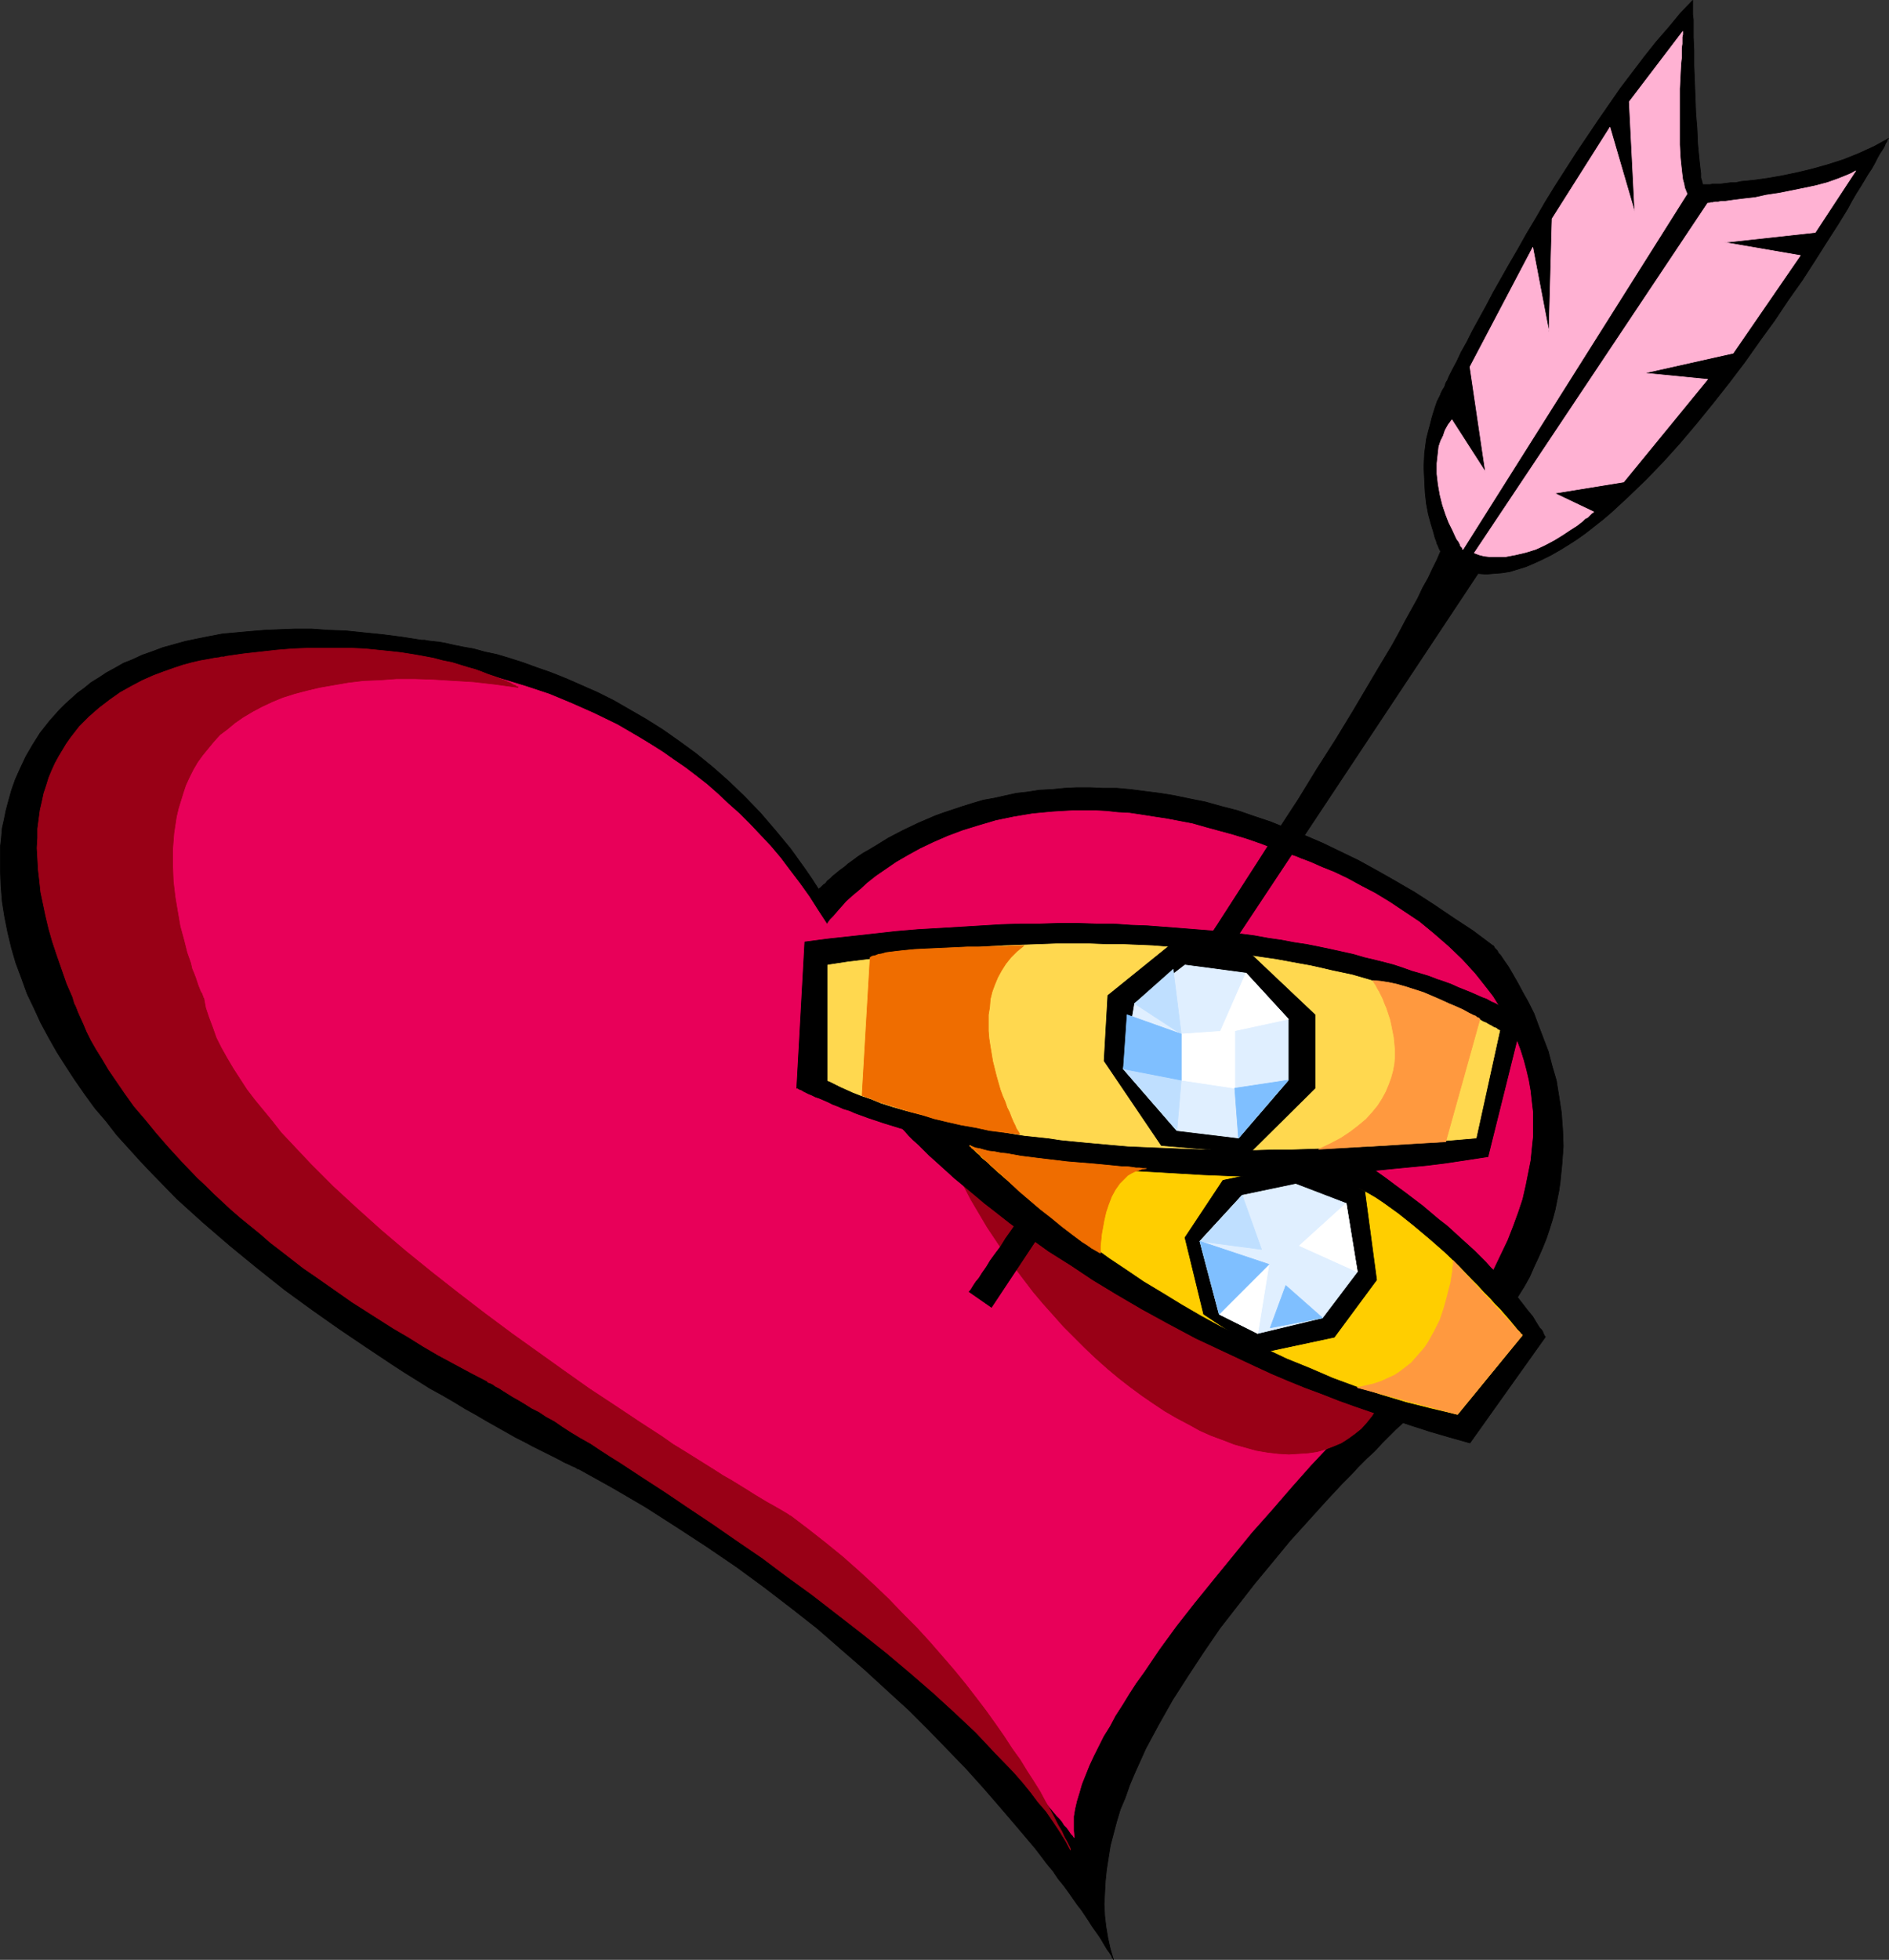 <?xml version="1.0" encoding="UTF-8" standalone="no"?>
<svg
   version="1.0"
   width="129.809mm"
   height="134.629mm"
   id="svg30"
   sodipodi:docname="Rings &amp; Heart.wmf"
   xmlns:inkscape="http://www.inkscape.org/namespaces/inkscape"
   xmlns:sodipodi="http://sodipodi.sourceforge.net/DTD/sodipodi-0.dtd"
   xmlns="http://www.w3.org/2000/svg"
   xmlns:svg="http://www.w3.org/2000/svg">
  <rect width="100%" height="100%" fill="#333333" stroke="none"/>
  <sodipodi:namedview
     id="namedview30"
     pagecolor="#ffffff"
     bordercolor="#000000"
     borderopacity="0.25"
     inkscape:showpageshadow="2"
     inkscape:pageopacity="0.0"
     inkscape:pagecheckerboard="0"
     inkscape:deskcolor="#d1d1d1"
     inkscape:document-units="mm" />
  <defs
     id="defs1">
    <pattern
       id="WMFhbasepattern"
       patternUnits="userSpaceOnUse"
       width="6"
       height="6"
       x="0"
       y="0" />
  </defs>
  <path
     style="fill:#000000;fill-opacity:1;fill-rule:evenodd;stroke:#000000;stroke-width:0.162px;stroke-linecap:round;stroke-linejoin:round;stroke-miterlimit:4;stroke-dasharray:none;stroke-opacity:1"
     d="m 289.183,508.754 v -0.162 l -0.162,-0.162 -0.162,-0.162 -0.162,-0.485 -0.323,-0.485 -0.323,-0.485 -0.485,-0.646 -0.485,-0.808 -0.485,-0.808 -0.646,-1.131 -0.646,-0.97 -0.808,-1.131 -0.808,-1.131 -0.808,-1.293 -1.939,-2.909 -1.131,-1.454 -1.131,-1.616 -1.131,-1.616 -1.293,-1.777 -1.454,-1.777 -1.293,-1.939 -1.616,-1.939 -1.454,-1.939 -1.616,-2.101 -1.778,-2.101 -3.555,-4.201 -3.878,-4.524 -4.202,-4.848 -4.363,-4.848 -4.686,-4.848 -5.01,-5.171 -5.171,-5.171 -5.656,-5.171 -5.818,-5.332 -6.141,-5.332 -6.302,-5.494 -6.787,-5.332 -6.949,-5.332 -7.272,-5.332 -7.595,-5.171 -7.918,-5.171 -8.08,-5.171 -8.565,-5.009 -8.726,-4.848 h -0.162 l -0.323,-0.162 -0.485,-0.323 -0.808,-0.323 -0.97,-0.485 -1.131,-0.485 -1.131,-0.646 -1.616,-0.808 -1.616,-0.808 -1.939,-0.97 -1.939,-0.97 -2.101,-1.131 -2.262,-1.131 -2.262,-1.293 -2.586,-1.454 -2.586,-1.454 -2.747,-1.616 -2.909,-1.616 -2.909,-1.777 -3.07,-1.777 -3.232,-1.777 -3.07,-1.939 -3.394,-2.101 -3.232,-2.101 -3.394,-2.262 -3.394,-2.262 -6.949,-4.686 -7.11,-5.009 -7.11,-5.171 -7.11,-5.656 -7.11,-5.817 -6.949,-5.979 -6.787,-6.14 -6.464,-6.625 -3.07,-3.232 -3.07,-3.393 -3.07,-3.393 -2.747,-3.555 -2.909,-3.393 -2.586,-3.555 -2.586,-3.716 -2.424,-3.716 -2.262,-3.555 -2.101,-3.716 -2.101,-3.878 -1.778,-3.878 -1.778,-3.716 -1.454,-4.04 -1.454,-3.878 -1.131,-3.878 -0.97,-4.04 -0.808,-4.04 -0.646,-4.04 -0.323,-4.04 -0.162,-4.201 v -4.201 -1.777 l 0.162,-1.293 0.162,-1.616 0.162,-1.939 0.485,-2.101 0.485,-2.424 0.646,-2.424 0.808,-2.909 0.97,-2.747 1.293,-2.909 1.454,-3.07 1.778,-3.07 1.939,-3.07 2.424,-3.07 1.293,-1.454 1.293,-1.454 1.454,-1.454 1.616,-1.454 1.616,-1.454 1.778,-1.293 1.778,-1.454 2.101,-1.293 1.939,-1.293 2.101,-1.131 2.262,-1.293 2.424,-0.97 2.424,-1.131 2.747,-0.97 2.586,-0.97 2.909,-0.808 2.909,-0.808 3.07,-0.646 3.232,-0.646 3.394,-0.646 3.555,-0.323 3.555,-0.323 3.878,-0.323 3.878,-0.162 4.04,-0.162 h 4.202 l 4.363,0.323 4.525,0.162 4.686,0.485 4.848,0.485 5.01,0.646 5.171,0.808 h 0.162 0.323 0.323 l 0.808,0.162 1.293,0.162 1.616,0.162 1.778,0.323 2.101,0.485 2.424,0.485 2.747,0.485 2.909,0.808 3.07,0.646 3.232,0.97 3.555,1.131 3.555,1.293 3.717,1.293 4.04,1.616 4.04,1.777 4.04,1.777 4.202,2.101 4.202,2.424 4.202,2.424 4.363,2.747 4.363,3.07 4.202,3.07 4.363,3.555 4.202,3.716 4.04,3.878 4.202,4.363 3.878,4.524 3.878,4.686 3.717,5.171 1.778,2.585 1.778,2.747 h 0.162 v -0.162 l 0.323,-0.162 0.323,-0.323 0.485,-0.485 0.485,-0.323 0.485,-0.646 0.808,-0.646 0.646,-0.646 0.808,-0.646 0.97,-0.808 1.131,-0.808 1.131,-0.97 1.131,-0.808 1.293,-0.97 1.454,-0.97 1.454,-0.808 1.616,-0.97 3.394,-2.101 3.717,-1.939 4.04,-1.939 2.262,-0.97 2.262,-0.97 2.262,-0.808 2.424,-0.808 2.424,-0.808 2.586,-0.808 2.747,-0.808 2.747,-0.485 2.909,-0.646 2.909,-0.646 2.909,-0.323 3.07,-0.485 3.232,-0.162 3.232,-0.323 3.232,-0.162 h 3.394 l 3.555,0.162 h 3.555 l 3.555,0.323 3.717,0.485 3.878,0.485 3.878,0.646 3.878,0.808 4.04,0.808 4.04,1.131 4.363,1.131 4.202,1.454 4.363,1.454 4.363,1.777 4.525,1.777 4.525,1.939 4.686,2.262 4.686,2.262 4.686,2.585 4.848,2.747 5.01,2.909 5.01,3.232 5.01,3.393 5.171,3.393 5.171,3.878 h 0.162 v 0.162 l 0.162,0.162 0.162,0.323 0.323,0.323 0.323,0.323 0.323,0.646 0.485,0.485 0.97,1.454 1.131,1.616 1.131,1.939 1.293,2.262 1.293,2.424 1.454,2.585 1.454,2.909 1.131,3.07 1.293,3.393 1.293,3.393 0.97,3.716 1.131,3.878 0.646,4.04 0.646,4.201 0.323,4.363 0.162,4.363 -0.323,4.524 -0.485,4.848 -0.323,2.262 -0.485,2.424 -0.485,2.424 -0.646,2.424 -0.808,2.585 -0.808,2.424 -0.97,2.424 -1.131,2.585 -1.131,2.424 -1.131,2.585 -1.454,2.585 -1.616,2.585 -1.616,2.585 -1.778,2.585 -1.939,2.585 -1.939,2.585 -2.262,2.585 -2.262,2.747 -2.424,2.585 -2.747,2.585 v 0 l -0.162,0.162 -0.485,0.485 -0.485,0.323 -0.646,0.646 -0.808,0.646 -0.97,0.97 -0.97,0.808 -1.131,1.131 -1.293,1.131 -1.293,1.131 -1.454,1.454 -1.616,1.454 -1.616,1.616 -1.778,1.616 -1.778,1.777 -1.778,1.777 -1.939,2.101 -2.101,1.939 -2.101,2.101 -1.939,2.101 -2.262,2.262 -4.363,4.686 -4.525,5.009 -4.686,5.171 -4.525,5.494 -4.686,5.656 -4.525,5.817 -4.525,5.817 -4.202,6.14 -4.04,6.14 -4.04,6.302 -3.555,6.302 -3.394,6.302 -1.454,3.232 -1.454,3.232 -1.293,3.07 -1.131,3.232 -1.293,3.07 -0.97,3.232 -0.808,3.07 -0.808,3.07 -0.485,3.07 -0.485,3.07 -0.323,3.07 -0.162,3.07 -0.162,2.909 0.162,3.07 0.323,2.747 0.485,2.909 0.646,2.909 z"
     id="path1" />
  <path
     style="fill:#e80059;fill-opacity:1;fill-rule:evenodd;stroke:#e80059;stroke-width:0.162px;stroke-linecap:round;stroke-linejoin:round;stroke-miterlimit:4;stroke-dasharray:none;stroke-opacity:1"
     d="m 279.002,477.083 v -0.162 h -0.162 l -0.162,-0.323 -0.485,-0.485 -0.323,-0.485 -0.323,-0.485 -0.485,-0.646 -0.646,-0.646 -0.485,-0.808 -0.646,-0.808 -0.808,-0.808 -0.808,-0.97 -0.808,-0.97 -1.778,-2.101 -2.101,-2.424 -2.424,-2.585 -2.586,-2.909 -2.909,-3.07 -3.232,-3.232 -3.394,-3.393 -3.555,-3.716 -4.04,-3.878 -4.202,-3.878 -4.525,-4.04 -4.686,-4.363 -5.01,-4.201 -5.171,-4.524 -5.656,-4.524 -5.818,-4.686 -6.141,-4.686 -6.302,-4.686 -6.626,-4.848 -7.11,-4.848 -7.11,-5.009 -7.595,-4.848 -7.757,-4.848 -8.08,-5.009 -8.242,-4.848 -0.162,-0.162 h -0.323 l -0.323,-0.162 -0.646,-0.323 -0.646,-0.323 -0.97,-0.485 -0.97,-0.323 -1.293,-0.646 -1.293,-0.646 -1.454,-0.646 -1.454,-0.808 -1.778,-0.808 -1.778,-0.808 -1.939,-0.97 -1.939,-1.131 -2.101,-1.131 -2.262,-1.131 -2.262,-1.131 -2.424,-1.293 -2.424,-1.454 -2.586,-1.454 -2.424,-1.454 -5.494,-3.232 -5.494,-3.555 -5.818,-3.716 -5.818,-3.878 -5.979,-4.363 -5.979,-4.524 -5.979,-4.686 -5.979,-5.009 -5.818,-5.171 -5.656,-5.494 -5.494,-5.817 -5.333,-5.817 -2.586,-3.07 -2.586,-3.07 -2.424,-3.232 -2.424,-3.232 -2.262,-3.232 -2.262,-3.393 -1.939,-3.393 -2.101,-3.393 -1.778,-3.555 -1.778,-3.555 -1.778,-3.555 -1.454,-3.716 -1.454,-3.716 -1.293,-3.716 -1.131,-3.878 -0.97,-3.878 -0.97,-3.878 -0.646,-4.04 v -1.454 -1.131 l 0.162,-1.454 v -1.454 l 0.162,-1.939 0.323,-1.939 0.323,-2.262 0.485,-2.424 0.485,-2.424 0.646,-2.747 0.808,-2.585 0.97,-2.909 1.131,-2.747 1.293,-2.909 1.454,-2.747 1.616,-2.909 1.939,-2.909 1.939,-2.747 2.424,-2.585 2.424,-2.585 2.909,-2.424 3.07,-2.424 3.394,-2.101 1.778,-0.97 1.778,-0.97 1.939,-0.808 2.101,-0.97 2.101,-0.646 2.101,-0.808 2.262,-0.646 2.262,-0.646 2.586,-0.485 2.424,-0.323 2.586,-0.485 2.747,-0.323 2.747,-0.162 2.909,-0.162 h 0.162 0.323 l 0.485,-0.162 h 0.646 0.646 0.808 l 0.97,-0.162 h 0.97 1.293 1.131 6.141 1.616 1.939 l 1.939,0.162 4.04,0.323 4.202,0.323 4.686,0.485 4.848,0.646 5.01,0.97 5.333,0.97 5.494,1.293 5.494,1.616 5.818,1.777 5.818,1.939 5.818,2.424 5.818,2.585 5.979,2.909 5.818,3.393 2.909,1.777 3.07,1.939 2.747,1.939 3.07,2.101 2.747,2.101 2.909,2.262 2.747,2.424 2.747,2.585 2.909,2.585 2.747,2.747 2.586,2.747 2.747,2.909 2.586,3.07 2.424,3.232 2.586,3.393 2.424,3.393 2.262,3.555 2.424,3.716 v -0.162 0 l 0.323,-0.485 0.485,-0.646 0.808,-0.808 0.97,-1.131 1.131,-1.293 1.293,-1.454 1.616,-1.454 1.939,-1.616 1.939,-1.777 2.262,-1.777 2.586,-1.777 2.586,-1.777 3.07,-1.777 3.232,-1.777 3.394,-1.616 3.717,-1.616 3.878,-1.454 4.202,-1.293 4.363,-1.293 4.686,-0.97 4.848,-0.808 5.171,-0.485 2.586,-0.162 2.909,-0.162 h 5.494 l 3.07,0.162 2.909,0.323 3.07,0.162 3.232,0.485 3.07,0.485 3.232,0.485 3.394,0.646 3.394,0.646 3.394,0.97 3.555,0.97 3.555,0.97 3.717,1.131 3.717,1.293 3.717,1.454 h 0.162 0.162 l 0.323,0.162 0.485,0.162 0.646,0.162 0.808,0.323 0.808,0.323 0.97,0.323 0.97,0.323 1.131,0.485 1.293,0.485 1.293,0.485 1.454,0.646 1.454,0.646 3.232,1.293 3.394,1.616 3.555,1.939 3.717,1.939 3.717,2.262 3.878,2.585 3.878,2.585 3.717,3.07 3.717,3.232 3.555,3.393 3.394,3.716 3.07,3.878 1.616,2.101 1.293,2.101 1.454,2.262 1.131,2.262 1.131,2.424 1.131,2.262 0.97,2.585 0.808,2.585 0.646,2.424 0.646,2.747 0.485,2.747 0.323,2.909 0.323,2.747 v 3.07 3.07 l -0.323,3.07 -0.323,3.232 -0.646,3.232 -0.646,3.232 -0.808,3.555 -1.131,3.393 -1.293,3.555 -1.454,3.716 -1.778,3.716 -1.778,3.716 -2.101,3.878 v 0 l -0.323,0.323 -0.323,0.323 -0.646,0.646 -0.646,0.646 -0.808,0.808 -0.97,0.97 -1.131,0.97 -1.131,1.293 -1.293,1.293 -1.454,1.454 -1.616,1.616 -1.616,1.616 -1.778,1.777 -1.778,1.777 -1.939,1.939 -2.101,2.101 -1.939,2.262 -2.262,2.101 -2.262,2.424 -2.262,2.424 -2.262,2.424 -4.848,5.171 -4.848,5.332 -5.171,5.494 -5.01,5.656 -5.171,5.979 -5.171,5.817 -5.01,6.14 -5.01,6.14 -4.848,5.979 -4.686,5.979 -4.363,5.979 -4.04,5.979 -2.101,2.909 -1.778,2.747 -1.778,2.909 -1.778,2.747 -1.454,2.747 -1.616,2.585 -1.293,2.585 -1.293,2.585 -1.131,2.424 -0.97,2.424 -0.97,2.424 -0.646,2.262 -0.646,2.101 -0.485,2.101 -0.323,1.939 v 1.939 1.777 z"
     id="path2" />
  <path
     style="fill:#990016;fill-opacity:1;fill-rule:evenodd;stroke:#990016;stroke-width:0.162px;stroke-linecap:round;stroke-linejoin:round;stroke-miterlimit:4;stroke-dasharray:none;stroke-opacity:1"
     d="m 329.26,377.061 -2.909,-0.485 -2.909,-0.808 -2.909,-0.808 -2.909,-1.131 -3.07,-1.131 -2.909,-1.293 -2.909,-1.616 -3.07,-1.616 -3.07,-1.777 -2.909,-1.939 -3.07,-2.101 -3.07,-2.262 -2.909,-2.262 -2.909,-2.424 -2.909,-2.585 -2.909,-2.747 -2.747,-2.747 -2.909,-2.909 -2.586,-2.909 -2.747,-3.07 -2.586,-3.07 -2.586,-3.393 -2.424,-3.232 -2.424,-3.393 -2.262,-3.393 -2.262,-3.393 -4.202,-7.11 -1.939,-3.716 -1.778,-3.555 -1.616,-3.716 -1.616,-3.716 -1.454,-3.716 -1.454,-3.393 -1.293,-3.393 -1.293,-3.232 -1.293,-2.909 -1.131,-2.747 -0.97,-2.747 -0.97,-2.424 -0.808,-2.424 -0.808,-2.101 -0.646,-2.101 -0.485,-2.101 -0.323,-1.777 -0.323,-1.454 -0.162,-1.616 v -1.293 -1.293 l 0.323,-1.131 0.485,-0.97 0.485,-0.808 0.646,-0.808 0.808,-0.646 1.131,-0.485 1.293,-0.485 1.293,-0.323 1.616,-0.162 1.616,-0.162 h 1.939 l 2.101,0.162 2.424,0.162 2.424,0.323 2.747,0.485 2.909,0.485 3.07,0.485 3.232,0.646 3.232,0.646 3.394,0.808 3.394,0.808 3.555,0.97 3.717,1.131 3.555,1.131 3.717,1.131 3.717,1.293 3.717,1.616 3.878,1.454 3.717,1.616 3.717,1.616 3.717,1.939 3.555,1.939 3.717,1.939 3.555,2.101 3.394,2.262 3.394,2.424 3.232,2.424 3.07,2.585 3.07,2.747 2.909,2.747 2.747,2.909 2.747,3.07 2.262,3.232 2.262,3.232 2.101,3.393 1.778,3.555 1.778,3.716 1.293,3.555 1.293,3.716 1.131,3.555 0.97,3.393 0.808,3.555 0.646,3.232 0.485,3.232 0.485,3.232 0.162,2.909 v 2.909 l -0.162,2.909 -0.162,2.585 -0.323,2.747 -0.646,2.424 -0.646,2.262 -0.808,2.262 -0.97,2.101 -0.97,1.939 -1.293,1.939 -1.293,1.616 -1.454,1.616 -1.616,1.293 -1.778,1.293 -1.778,1.131 -1.939,0.808 -2.101,0.808 -2.262,0.646 -2.262,0.323 -2.424,0.162 -2.586,0.162 -2.747,-0.162 z"
     id="path3" />
  <path
     style="fill:#000000;fill-opacity:1;fill-rule:evenodd;stroke:#000000;stroke-width:0.162px;stroke-linecap:round;stroke-linejoin:round;stroke-miterlimit:4;stroke-dasharray:none;stroke-opacity:1"
     d="m 251.692,335.372 v 0 l 0.323,-0.323 0.323,-0.485 0.485,-0.808 0.646,-0.97 0.808,-0.97 0.808,-1.293 1.131,-1.616 0.97,-1.616 1.293,-1.777 1.454,-1.939 1.293,-2.101 1.616,-2.262 1.616,-2.424 1.778,-2.424 1.939,-2.747 1.778,-2.747 1.939,-2.909 2.101,-3.07 2.262,-3.07 2.101,-3.232 2.262,-3.393 2.262,-3.393 2.424,-3.393 2.424,-3.555 2.424,-3.716 5.01,-7.433 5.171,-7.756 5.333,-7.918 5.333,-8.079 5.333,-8.079 10.504,-16.32 5.171,-8.079 5.171,-7.918 4.848,-7.918 4.848,-7.595 4.525,-7.433 2.101,-3.555 2.101,-3.555 2.101,-3.555 1.939,-3.232 1.939,-3.232 1.778,-3.232 1.616,-3.07 1.616,-2.909 1.616,-2.909 1.293,-2.747 1.454,-2.585 1.131,-2.424 1.131,-2.262 0.97,-2.262 v 0 l -0.162,-0.162 -0.162,-0.323 -0.162,-0.323 -0.162,-0.485 -0.323,-0.646 -0.162,-0.646 -0.323,-0.808 -0.485,-1.777 -0.646,-2.101 -0.646,-2.424 -0.485,-2.585 -0.323,-2.909 -0.162,-3.232 -0.162,-3.393 0.162,-3.555 0.485,-3.716 0.485,-1.939 0.485,-1.777 0.485,-1.939 0.646,-2.101 0.646,-1.939 0.97,-1.939 v -0.162 0 l 0.162,-0.323 0.162,-0.323 0.162,-0.323 0.323,-0.485 0.323,-0.646 0.162,-0.646 0.485,-0.808 0.323,-0.808 0.97,-1.939 1.131,-2.101 1.131,-2.424 1.454,-2.585 1.454,-2.909 1.778,-3.232 1.778,-3.232 1.778,-3.393 2.101,-3.716 2.101,-3.716 2.262,-3.878 2.262,-4.04 2.424,-4.04 2.424,-4.201 2.586,-4.201 5.494,-8.564 5.656,-8.402 5.818,-8.402 3.07,-4.04 3.07,-4.04 3.07,-3.878 3.232,-3.716 3.07,-3.716 3.232,-3.393 v 1.777 0.97 0.97 l 0.162,1.293 v 1.454 1.454 1.616 l 0.162,3.555 v 3.878 l 0.162,4.04 0.323,8.402 0.323,3.878 0.162,3.878 0.162,1.777 0.162,1.616 0.162,1.616 0.162,1.454 0.162,1.293 v 1.131 l 0.323,0.97 0.162,0.808 h 0.646 0.646 0.646 l 0.808,-0.162 h 0.97 0.97 l 1.293,-0.162 1.293,-0.162 h 1.293 l 1.454,-0.323 3.232,-0.323 3.555,-0.485 3.717,-0.646 3.878,-0.808 4.04,-0.97 4.04,-1.131 4.04,-1.293 4.04,-1.616 3.878,-1.777 3.878,-2.101 h -0.162 l -0.162,0.323 -0.162,0.485 -0.323,0.485 -0.323,0.808 -0.485,0.808 -0.646,0.97 -0.646,1.131 -0.646,1.293 -0.808,1.454 -0.97,1.454 -0.97,1.616 -0.97,1.616 -1.131,1.777 -1.131,1.939 -1.131,2.101 -1.293,2.101 -1.293,2.101 -1.454,2.262 -1.454,2.262 -3.07,4.848 -3.232,5.009 -3.555,5.009 -3.555,5.332 -3.878,5.332 -3.878,5.494 -4.04,5.332 -4.202,5.332 -4.202,5.171 -4.363,5.171 -4.363,4.848 -4.525,4.686 -4.525,4.363 -4.363,4.04 -2.262,1.939 -2.262,1.777 -2.262,1.777 -2.262,1.616 -2.262,1.454 -2.101,1.293 -2.262,1.293 -2.262,1.131 -2.101,0.97 -2.262,0.97 -2.101,0.646 -2.101,0.646 -2.101,0.323 -2.101,0.162 -1.939,0.162 -2.101,-0.162 -126.371,190.51 z"
     id="path4" />
  <path
     style="fill:#ffb2d3;fill-opacity:1;fill-rule:evenodd;stroke:#ffb2d3;stroke-width:0.162px;stroke-linecap:round;stroke-linejoin:round;stroke-miterlimit:4;stroke-dasharray:none;stroke-opacity:1"
     d="m 437.047,8.16 v 0.323 0.485 l -0.162,0.646 v 0.808 0.97 l -0.162,1.131 v 1.131 1.454 l -0.162,1.454 -0.162,3.07 -0.162,3.393 v 3.555 7.433 3.555 l 0.162,3.232 0.162,1.616 0.162,1.454 0.162,1.454 0.162,1.293 0.323,1.131 0.162,0.97 0.323,0.808 0.323,0.808 -58.176,92.266 h -0.162 v -0.323 l -0.162,-0.162 -0.323,-0.323 -0.162,-0.485 -0.323,-0.646 -0.485,-0.646 -0.323,-0.646 -0.808,-1.777 -0.97,-1.939 -0.808,-2.101 -0.808,-2.424 -0.646,-2.585 -0.485,-2.747 -0.323,-2.747 v -2.747 l 0.323,-2.909 0.162,-1.454 0.485,-1.454 0.646,-1.293 0.485,-1.454 0.808,-1.454 0.97,-1.293 8.726,13.573 -4.04,-27.308 16.322,-31.025 4.202,21.976 0.808,-29.409 15.029,-23.753 6.464,22.137 -1.454,-28.762 z"
     id="path5" />
  <path
     style="fill:#ffb2d3;fill-opacity:1;fill-rule:evenodd;stroke:#ffb2d3;stroke-width:0.162px;stroke-linecap:round;stroke-linejoin:round;stroke-miterlimit:4;stroke-dasharray:none;stroke-opacity:1"
     d="M 382.911,143.569 443.511,52.758 h 0.323 l 0.485,-0.162 h 0.485 l 0.646,-0.162 h 0.808 l 0.808,-0.162 h 0.97 l 1.131,-0.162 1.131,-0.162 2.586,-0.323 2.909,-0.323 2.909,-0.646 3.232,-0.485 3.232,-0.646 3.232,-0.646 3.07,-0.646 3.07,-0.808 2.747,-0.97 2.424,-0.97 1.131,-0.485 1.131,-0.646 -10.504,15.997 -23.594,2.585 19.715,3.393 -17.453,25.369 -23.109,5.171 16.483,1.616 -21.816,26.662 -17.938,2.909 10.181,4.848 h -0.162 v 0.162 l -0.323,0.162 -0.323,0.323 -0.323,0.323 -0.485,0.485 -0.646,0.323 -0.646,0.646 -1.454,1.131 -1.778,1.131 -1.939,1.293 -2.101,1.293 -2.424,1.293 -2.424,1.131 -2.586,0.808 -2.747,0.646 -2.586,0.485 h -2.747 -1.293 l -1.454,-0.162 -1.293,-0.323 z"
     id="path6" />
  <path
     style="fill:#000000;fill-opacity:1;fill-rule:evenodd;stroke:#000000;stroke-width:0.162px;stroke-linecap:round;stroke-linejoin:round;stroke-miterlimit:4;stroke-dasharray:none;stroke-opacity:1"
     d="m 209.029,244.561 -2.101,37.973 h 0.162 0.162 l 0.162,0.162 0.323,0.162 0.485,0.162 0.485,0.323 0.646,0.323 0.646,0.323 0.808,0.323 0.97,0.485 0.97,0.323 1.131,0.485 1.131,0.485 1.293,0.646 1.293,0.485 1.454,0.646 1.616,0.485 1.454,0.646 1.778,0.646 1.778,0.646 3.878,1.293 4.202,1.293 4.686,1.293 4.848,1.293 5.171,1.454 5.656,1.293 5.979,1.131 6.141,1.293 6.626,0.97 3.394,0.485 3.394,0.485 3.555,0.485 3.717,0.323 3.717,0.485 3.878,0.323 3.878,0.323 7.918,0.485 4.202,0.162 4.04,0.162 h 4.363 8.726 4.525 l 4.525,-0.162 4.686,-0.162 4.686,-0.162 4.848,-0.323 4.848,-0.485 4.848,-0.485 5.01,-0.485 5.01,-0.485 5.171,-0.646 5.333,-0.808 5.333,-0.808 8.888,-35.711 v 0 l -0.162,-0.162 -0.162,-0.162 -0.323,-0.162 -0.323,-0.323 -0.485,-0.162 -0.485,-0.323 -0.646,-0.323 -0.646,-0.485 -0.808,-0.323 -0.808,-0.485 -0.97,-0.485 -1.131,-0.646 -1.131,-0.485 -1.131,-0.646 -1.293,-0.485 -1.454,-0.646 -1.454,-0.646 -1.616,-0.646 -1.616,-0.646 -1.778,-0.808 -1.778,-0.646 -1.939,-0.646 -2.101,-0.808 -2.101,-0.646 -2.262,-0.646 -2.262,-0.808 -2.424,-0.808 -2.424,-0.646 -2.586,-0.646 -2.747,-0.646 -2.747,-0.808 -2.909,-0.646 -2.909,-0.646 -3.07,-0.646 -3.232,-0.646 -3.232,-0.485 -3.394,-0.646 -3.394,-0.485 -3.555,-0.646 -3.717,-0.485 -3.717,-0.323 -3.878,-0.485 -4.04,-0.323 -4.04,-0.323 -4.202,-0.323 -4.202,-0.323 -4.363,-0.162 -4.525,-0.323 h -4.525 l -4.848,-0.162 h -4.686 l -5.01,0.162 h -5.01 l -5.01,0.162 -5.333,0.323 -5.333,0.323 -5.333,0.323 -5.656,0.323 -5.656,0.485 -5.818,0.646 -5.818,0.646 -5.979,0.646 z"
     id="path7" />
  <path
     style="fill:#000000;fill-opacity:1;fill-rule:evenodd;stroke:#000000;stroke-width:0.162px;stroke-linecap:round;stroke-linejoin:round;stroke-miterlimit:4;stroke-dasharray:none;stroke-opacity:1"
     d="m 246.521,253.609 -20.362,30.055 v 0.162 h 0.162 l 0.162,0.323 0.162,0.162 0.323,0.485 0.323,0.485 0.485,0.485 0.485,0.646 0.485,0.646 0.808,0.646 0.646,0.808 0.808,0.97 0.808,0.97 0.97,0.97 0.97,0.97 1.131,1.131 1.131,1.293 1.131,1.131 1.454,1.293 1.293,1.293 1.454,1.454 1.454,1.293 3.394,3.07 1.778,1.616 1.778,1.454 3.878,3.232 2.101,1.777 2.101,1.616 4.525,3.555 4.848,3.555 5.171,3.716 5.656,3.555 5.818,3.878 6.141,3.716 6.626,3.878 6.787,3.716 7.272,3.878 7.595,3.555 7.918,3.716 4.202,1.939 4.202,1.777 4.363,1.777 4.363,1.616 4.525,1.777 4.525,1.616 4.686,1.616 4.686,1.616 4.848,1.616 5.01,1.616 5.01,1.454 5.171,1.454 19.554,-27.47 v 0 -0.162 l -0.162,-0.162 -0.162,-0.323 -0.162,-0.323 -0.162,-0.485 -0.323,-0.485 -0.485,-0.485 -0.808,-1.293 -0.97,-1.616 -1.454,-1.777 -1.616,-2.101 -1.778,-2.262 -0.97,-1.131 -1.131,-1.293 -1.293,-1.293 -1.131,-1.454 -1.454,-1.293 -1.293,-1.454 -1.616,-1.616 -1.454,-1.454 -1.778,-1.616 -1.616,-1.454 -1.939,-1.777 -1.778,-1.616 -2.101,-1.616 -2.101,-1.777 -2.101,-1.777 -4.686,-3.555 -2.424,-1.777 -2.586,-1.939 -2.747,-1.939 -2.747,-1.777 -2.909,-1.939 -3.07,-1.939 -3.07,-1.939 -3.232,-1.939 -3.232,-1.939 -3.394,-1.939 -3.555,-2.101 -3.717,-1.939 -3.717,-1.939 -4.04,-1.939 -3.878,-1.939 -4.202,-2.101 -4.363,-1.939 -4.202,-1.939 -4.686,-1.939 -4.525,-2.101 -4.848,-1.939 -4.848,-1.939 -5.01,-1.939 -5.333,-1.777 -5.333,-1.939 -5.333,-1.939 -5.656,-1.777 -5.818,-1.939 z"
     id="path8" />
  <path
     style="fill:#ffd84f;fill-opacity:1;fill-rule:evenodd;stroke:#ffd84f;stroke-width:0.162px;stroke-linecap:round;stroke-linejoin:round;stroke-miterlimit:4;stroke-dasharray:none;stroke-opacity:1"
     d="m 215.009,250.539 v 29.893 0.162 l 0.485,0.162 0.646,0.323 0.97,0.485 1.293,0.646 1.454,0.646 1.778,0.808 2.101,0.808 2.424,0.808 2.747,1.131 3.07,0.97 3.394,0.97 3.878,0.97 4.04,1.131 4.363,0.97 2.424,0.485 2.424,0.485 2.424,0.485 2.747,0.485 2.747,0.485 2.747,0.485 2.909,0.485 3.07,0.323 3.07,0.323 3.232,0.485 3.232,0.323 3.394,0.323 3.555,0.323 3.555,0.323 3.717,0.323 3.717,0.162 3.878,0.162 4.04,0.162 4.202,0.162 4.202,0.162 h 4.202 l 4.525,0.162 h 4.525 l 4.686,-0.162 h 4.686 l 4.848,-0.162 5.01,-0.162 5.01,-0.323 5.333,-0.162 5.333,-0.323 5.333,-0.485 5.494,-0.323 5.818,-0.485 5.656,-0.485 6.141,-27.954 h -0.162 l -0.162,-0.162 h -0.162 l -0.323,-0.323 -0.323,-0.162 -0.485,-0.162 -0.485,-0.323 -0.646,-0.323 -0.808,-0.485 -0.808,-0.323 -0.808,-0.485 -0.97,-0.485 -1.131,-0.485 -1.131,-0.485 -1.293,-0.485 -1.293,-0.646 -1.293,-0.485 -1.454,-0.646 -3.394,-1.293 -3.555,-1.293 -3.878,-1.293 -4.202,-1.293 -4.525,-1.293 -5.01,-1.454 -5.333,-1.131 -2.747,-0.646 -2.909,-0.646 -2.747,-0.485 -6.141,-1.131 -3.394,-0.485 -3.232,-0.485 -3.232,-0.485 -3.555,-0.485 -3.555,-0.323 -3.555,-0.323 -3.717,-0.323 -3.717,-0.323 -4.04,-0.323 -3.878,-0.162 -4.04,-0.162 h -4.202 l -4.202,-0.162 h -8.726 l -4.363,0.162 -4.686,0.162 -4.525,0.162 -4.848,0.323 -4.686,0.323 -5.01,0.485 -5.01,0.485 -5.01,0.485 -5.171,0.646 -5.333,0.808 -5.333,0.646 z"
     id="path9" />
  <path
     style="fill:#ffce00;fill-opacity:1;fill-rule:evenodd;stroke:#ffce00;stroke-width:0.162px;stroke-linecap:round;stroke-linejoin:round;stroke-miterlimit:4;stroke-dasharray:none;stroke-opacity:1"
     d="m 251.853,297.399 v 0.162 h 0.162 l 0.162,0.162 0.323,0.323 0.323,0.323 0.485,0.485 0.485,0.485 0.646,0.485 0.485,0.646 0.808,0.646 0.808,0.646 0.808,0.808 1.939,1.777 2.262,1.939 2.586,2.101 2.586,2.262 3.07,2.424 3.232,2.424 3.555,2.747 3.555,2.747 4.04,2.747 4.04,2.909 4.363,2.909 4.525,3.07 4.848,2.909 5.01,3.07 5.01,2.909 5.333,2.909 5.494,2.747 5.656,2.747 5.818,2.747 5.979,2.424 5.979,2.585 6.141,2.262 6.464,2.101 6.464,1.939 6.464,1.616 6.787,1.616 16.806,-20.521 v -0.162 l -0.323,-0.162 -0.323,-0.485 -0.646,-0.646 -0.646,-0.808 -0.808,-0.97 -0.808,-0.97 -1.131,-1.293 -1.131,-1.293 -1.293,-1.293 -1.293,-1.454 -1.616,-1.616 -1.454,-1.616 -1.616,-1.616 -3.394,-3.555 -3.717,-3.555 -3.878,-3.393 -4.04,-3.393 -4.04,-3.232 -4.04,-2.909 -1.939,-1.293 -1.939,-1.131 -2.101,-1.131 -1.939,-0.808 -1.939,-0.808 -1.778,-0.646 h -1.454 l -0.646,-0.162 h -1.454 -0.97 -0.97 l -2.262,-0.162 h -2.586 l -2.909,-0.162 h -3.232 l -3.232,-0.162 -3.555,-0.162 -3.878,-0.162 -3.878,-0.162 -4.04,-0.162 -8.242,-0.485 -8.403,-0.485 -8.403,-0.646 -4.04,-0.323 -4.04,-0.485 -3.878,-0.323 -3.555,-0.485 -3.555,-0.485 -3.232,-0.485 -3.07,-0.485 -2.586,-0.485 -2.424,-0.646 -2.101,-0.485 -0.97,-0.485 -0.808,-0.323 -0.646,-0.323 z"
     id="path10" />
  <path
     style="fill:#ff993f;fill-opacity:1;fill-rule:evenodd;stroke:#ff993f;stroke-width:0.162px;stroke-linecap:round;stroke-linejoin:round;stroke-miterlimit:4;stroke-dasharray:none;stroke-opacity:1"
     d="m 356.57,254.579 v 0.162 l 0.162,0.162 0.323,0.485 0.323,0.485 0.323,0.646 0.485,0.808 0.485,0.97 0.485,0.97 0.485,1.293 0.485,1.131 0.485,1.454 0.485,1.454 0.323,1.454 0.323,1.616 0.323,1.616 0.162,1.616 0.162,1.777 v 1.777 l -0.162,1.777 -0.323,1.777 -0.485,1.777 -0.646,1.777 -0.808,1.939 -0.97,1.777 -1.131,1.777 -1.454,1.777 -1.616,1.777 -1.939,1.616 -2.101,1.616 -2.424,1.616 -2.747,1.454 -3.07,1.454 32.966,-1.939 8.888,-31.832 v 0 l -0.162,-0.162 -0.162,-0.162 -0.485,-0.162 -0.323,-0.323 -0.485,-0.162 -1.293,-0.646 -1.454,-0.808 -1.778,-0.808 -1.939,-0.808 -2.101,-0.97 -4.525,-1.939 -4.525,-1.454 -2.262,-0.646 -2.262,-0.485 -2.101,-0.323 z"
     id="path11" />
  <path
     style="fill:#ff993f;fill-opacity:1;fill-rule:evenodd;stroke:#ff993f;stroke-width:0.162px;stroke-linecap:round;stroke-linejoin:round;stroke-miterlimit:4;stroke-dasharray:none;stroke-opacity:1"
     d="m 377.416,327.293 v 0.323 0.323 0.646 l -0.162,0.646 v 0.808 l -0.162,0.97 -0.162,0.97 -0.162,1.131 -0.323,1.131 -0.646,2.585 -0.808,2.909 -0.97,2.909 -1.454,2.909 -1.616,2.909 -0.97,1.454 -1.131,1.293 -1.131,1.293 -1.131,1.293 -1.454,1.131 -1.454,1.131 -1.454,0.97 -1.778,0.808 -1.778,0.808 -1.939,0.646 -2.101,0.485 -2.101,0.485 26.018,6.948 16.806,-20.521 z"
     id="path12" />
  <path
     style="fill:#ef6d00;fill-opacity:1;fill-rule:evenodd;stroke:#ef6d00;stroke-width:0.162px;stroke-linecap:round;stroke-linejoin:round;stroke-miterlimit:4;stroke-dasharray:none;stroke-opacity:1"
     d="m 251.853,297.399 v 0.162 l 0.323,0.162 0.162,0.323 0.485,0.323 0.646,0.485 0.646,0.646 0.646,0.646 0.808,0.808 0.97,0.808 0.97,0.97 2.262,1.939 2.262,2.101 2.586,2.424 5.494,4.686 2.909,2.262 2.747,2.262 2.747,2.101 2.586,1.939 1.293,0.808 1.131,0.808 1.131,0.646 1.131,0.646 v -0.97 -0.97 l 0.162,-1.454 0.162,-1.616 0.323,-1.777 0.323,-1.777 0.485,-2.101 0.646,-1.939 0.808,-2.101 0.97,-1.777 1.131,-1.616 1.454,-1.454 0.646,-0.646 0.808,-0.485 0.97,-0.485 0.97,-0.323 0.97,-0.323 1.131,-0.162 h -0.162 -0.323 -0.485 l -0.808,-0.162 h -0.97 l -0.97,-0.162 -1.293,-0.162 h -1.293 l -1.616,-0.162 -1.616,-0.162 -3.394,-0.323 -3.878,-0.323 -3.878,-0.323 -8.08,-0.97 -3.878,-0.485 -3.555,-0.646 -1.616,-0.162 -1.616,-0.323 -1.454,-0.162 -1.293,-0.323 -1.131,-0.323 -0.97,-0.162 -0.97,-0.323 z"
     id="path13" />
  <path
     style="fill:#000000;fill-opacity:1;fill-rule:evenodd;stroke:#000000;stroke-width:0.162px;stroke-linecap:round;stroke-linejoin:round;stroke-miterlimit:4;stroke-dasharray:none;stroke-opacity:1"
     d="m 323.604,246.5 -19.877,-0.97 -15.998,12.927 -0.97,16.967 14.867,21.976 22.947,1.939 16.968,-16.805 v -19.067 z"
     id="path14" />
  <path
     style="fill:#000000;fill-opacity:1;fill-rule:evenodd;stroke:#000000;stroke-width:0.162px;stroke-linecap:round;stroke-linejoin:round;stroke-miterlimit:4;stroke-dasharray:none;stroke-opacity:1"
     d="m 354.469,309.357 -12.928,-7.918 -23.917,5.009 -9.858,14.866 4.848,19.875 15.029,10.018 18.907,-4.04 10.989,-14.866 z"
     id="path15" />
  <path
     style="fill:#e0efff;fill-opacity:1;fill-rule:evenodd;stroke:#e0efff;stroke-width:0.162px;stroke-linecap:round;stroke-linejoin:round;stroke-miterlimit:4;stroke-dasharray:none;stroke-opacity:1"
     d="m 307.767,250.539 -13.09,10.018 -2.909,16.967 13.898,15.997 15.998,1.939 12.928,-15.028 v -15.835 l -10.989,-11.957 z"
     id="path16" />
  <path
     style="fill:#e0efff;fill-opacity:1;fill-rule:evenodd;stroke:#e0efff;stroke-width:0.162px;stroke-linecap:round;stroke-linejoin:round;stroke-miterlimit:4;stroke-dasharray:none;stroke-opacity:1"
     d="m 336.532,307.418 -13.898,2.909 -10.989,11.957 5.01,18.906 10.019,5.009 16.806,-4.04 9.05,-11.957 -2.909,-17.774 z"
     id="path17" />
  <path
     style="fill:#ffffff;fill-opacity:1;fill-rule:evenodd;stroke:#ffffff;stroke-width:0.162px;stroke-linecap:round;stroke-linejoin:round;stroke-miterlimit:4;stroke-dasharray:none;stroke-opacity:1"
     d="m 323.604,252.64 -6.949,15.835 17.938,-3.878 z"
     id="path18" />
  <path
     style="fill:#ffffff;fill-opacity:1;fill-rule:evenodd;stroke:#ffffff;stroke-width:0.162px;stroke-linecap:round;stroke-linejoin:round;stroke-miterlimit:4;stroke-dasharray:none;stroke-opacity:1"
     d="m 306.797,268.475 v 11.957 l 13.898,2.101 V 267.506 Z"
     id="path19" />
  <path
     style="fill:#ffffff;fill-opacity:1;fill-rule:evenodd;stroke:#ffffff;stroke-width:0.162px;stroke-linecap:round;stroke-linejoin:round;stroke-miterlimit:4;stroke-dasharray:none;stroke-opacity:1"
     d="m 337.501,323.415 12.12,-10.988 2.909,17.774 z"
     id="path20" />
  <path
     style="fill:#ffffff;fill-opacity:1;fill-rule:evenodd;stroke:#ffffff;stroke-width:0.162px;stroke-linecap:round;stroke-linejoin:round;stroke-miterlimit:4;stroke-dasharray:none;stroke-opacity:1"
     d="m 326.674,346.198 2.909,-17.936 -12.928,12.927 z"
     id="path21" />
  <path
     style="fill:#bfdfff;fill-opacity:1;fill-rule:evenodd;stroke:#bfdfff;stroke-width:0.162px;stroke-linecap:round;stroke-linejoin:round;stroke-miterlimit:4;stroke-dasharray:none;stroke-opacity:1"
     d="m 304.696,251.67 2.101,16.805 -12.12,-7.918 z"
     id="path22" />
  <path
     style="fill:#bfdfff;fill-opacity:1;fill-rule:evenodd;stroke:#bfdfff;stroke-width:0.162px;stroke-linecap:round;stroke-linejoin:round;stroke-miterlimit:4;stroke-dasharray:none;stroke-opacity:1"
     d="m 306.797,280.433 -15.029,-2.909 13.898,15.997 z"
     id="path23" />
  <path
     style="fill:#ef6d00;fill-opacity:1;fill-rule:evenodd;stroke:#ef6d00;stroke-width:0.162px;stroke-linecap:round;stroke-linejoin:round;stroke-miterlimit:4;stroke-dasharray:none;stroke-opacity:1"
     d="m 223.897,284.472 h 0.162 0.162 l 0.323,0.162 0.323,0.162 0.485,0.162 0.646,0.162 0.646,0.323 0.808,0.323 0.808,0.323 0.97,0.323 2.101,0.646 2.586,0.808 2.586,0.808 3.07,0.808 3.07,0.97 3.394,0.808 3.555,0.808 3.717,0.646 3.717,0.808 3.878,0.485 3.878,0.485 v -0.162 l -0.162,-0.323 -0.323,-0.485 -0.323,-0.485 -0.323,-0.808 -0.485,-0.97 -0.485,-1.131 -0.485,-1.293 -0.646,-1.293 -0.485,-1.454 -0.646,-1.454 -0.646,-1.777 -0.97,-3.393 -0.97,-3.878 -0.646,-3.878 -0.323,-2.101 -0.162,-1.939 v -2.101 -2.101 l 0.323,-1.939 0.162,-2.101 0.485,-1.939 0.646,-1.777 0.808,-1.939 0.97,-1.777 1.131,-1.777 1.293,-1.616 1.616,-1.616 1.778,-1.454 h -3.394 l -0.97,0.162 h -3.878 l -3.07,0.162 h -3.394 l -3.394,0.162 -7.11,0.323 -3.232,0.162 -3.232,0.323 -1.454,0.162 -1.293,0.162 -1.293,0.162 -1.131,0.323 -0.97,0.162 -0.808,0.323 -0.808,0.162 -0.485,0.323 z"
     id="path24" />
  <path
     style="fill:#bfdfff;fill-opacity:1;fill-rule:evenodd;stroke:#bfdfff;stroke-width:0.162px;stroke-linecap:round;stroke-linejoin:round;stroke-miterlimit:4;stroke-dasharray:none;stroke-opacity:1"
     d="m 311.645,322.284 15.998,2.101 -5.01,-14.058 z"
     id="path25" />
  <path
     style="fill:#7fbfff;fill-opacity:1;fill-rule:evenodd;stroke:#7fbfff;stroke-width:0.162px;stroke-linecap:round;stroke-linejoin:round;stroke-miterlimit:4;stroke-dasharray:none;stroke-opacity:1"
     d="m 292.738,263.466 -0.97,14.058 15.029,2.909 v -11.957 z"
     id="path26" />
  <path
     style="fill:#7fbfff;fill-opacity:1;fill-rule:evenodd;stroke:#7fbfff;stroke-width:0.162px;stroke-linecap:round;stroke-linejoin:round;stroke-miterlimit:4;stroke-dasharray:none;stroke-opacity:1"
     d="m 320.695,282.533 0.97,12.927 12.928,-15.028 z"
     id="path27" />
  <path
     style="fill:#7fbfff;fill-opacity:1;fill-rule:evenodd;stroke:#7fbfff;stroke-width:0.162px;stroke-linecap:round;stroke-linejoin:round;stroke-miterlimit:4;stroke-dasharray:none;stroke-opacity:1"
     d="m 329.583,328.262 -12.928,12.927 -5.01,-18.906 z"
     id="path28" />
  <path
     style="fill:#990016;fill-opacity:1;fill-rule:evenodd;stroke:#990016;stroke-width:0.162px;stroke-linecap:round;stroke-linejoin:round;stroke-miterlimit:4;stroke-dasharray:none;stroke-opacity:1"
     d="m 58.742,170.393 h -0.162 l -0.323,0.162 h -0.323 -0.485 l -0.485,0.162 -1.293,0.162 -1.616,0.323 -1.939,0.323 -2.101,0.485 -2.424,0.646 -2.424,0.808 -2.747,0.97 -2.586,0.97 -2.909,1.293 -2.747,1.454 -2.909,1.616 -2.747,1.939 -2.747,2.101 -2.586,2.262 -2.586,2.585 -2.262,2.909 -1.131,1.616 -0.97,1.616 -0.97,1.616 -0.97,1.777 -0.808,1.777 -0.808,1.939 -0.646,2.101 -0.646,1.939 -0.485,2.262 -0.485,2.101 -0.323,2.424 -0.323,2.424 v 2.424 l -0.162,2.585 0.162,2.747 0.162,2.909 0.323,2.747 0.323,3.07 0.646,3.07 0.646,3.07 0.808,3.393 0.97,3.393 1.131,3.393 1.293,3.716 1.293,3.716 1.616,3.716 v 0.162 l 0.162,0.485 0.162,0.646 0.485,0.97 0.485,1.293 0.646,1.454 0.808,1.777 0.808,1.939 1.131,2.262 1.293,2.262 1.616,2.585 1.616,2.747 2.101,3.07 2.101,3.07 2.424,3.393 2.909,3.393 2.909,3.555 3.232,3.716 3.555,3.878 3.878,4.04 2.101,1.939 2.101,2.101 2.262,2.101 2.262,2.101 2.424,2.101 2.586,2.101 2.586,2.101 2.586,2.262 2.747,2.101 2.909,2.262 2.909,2.262 3.07,2.101 3.232,2.262 3.232,2.262 3.232,2.262 3.555,2.262 3.555,2.262 3.555,2.262 3.878,2.262 3.878,2.424 3.878,2.262 4.202,2.262 4.202,2.262 4.363,2.262 v 0.162 l 0.323,0.162 0.485,0.162 0.646,0.323 0.646,0.485 0.97,0.485 0.97,0.646 1.293,0.808 1.293,0.808 1.454,0.808 1.616,0.97 1.778,1.131 1.939,0.97 1.939,1.293 2.101,1.131 2.101,1.454 2.262,1.454 2.424,1.454 2.586,1.454 2.424,1.616 2.747,1.777 2.586,1.616 5.656,3.716 5.979,3.878 5.979,4.04 6.302,4.201 6.302,4.363 6.626,4.524 6.464,4.848 6.464,4.686 6.464,5.009 6.464,5.009 6.302,5.009 6.141,5.171 5.979,5.171 5.656,5.171 5.494,5.171 5.01,5.332 4.848,5.009 2.262,2.585 2.101,2.585 1.939,2.585 2.101,2.424 1.778,2.585 1.616,2.424 1.616,2.585 1.293,2.424 v -0.162 l -0.162,-0.485 -0.323,-0.646 -0.485,-0.97 -0.646,-1.131 -0.646,-1.454 -0.97,-1.616 -0.97,-1.939 -1.131,-2.101 -1.293,-2.262 -1.293,-2.424 -1.616,-2.585 -1.778,-2.747 -1.778,-2.909 -2.101,-2.909 -2.101,-3.232 -2.262,-3.232 -2.424,-3.393 -2.586,-3.393 -2.747,-3.555 -2.909,-3.555 -3.07,-3.555 -3.232,-3.716 -3.394,-3.716 -3.555,-3.555 -3.717,-3.878 -3.717,-3.555 -4.04,-3.716 -4.202,-3.716 -4.363,-3.555 -4.525,-3.555 -4.686,-3.555 h -0.162 l -0.162,-0.162 -0.485,-0.323 -0.808,-0.485 -0.808,-0.485 -1.131,-0.646 -1.131,-0.646 -1.454,-0.808 -1.616,-0.97 -1.616,-0.97 -1.778,-1.131 -2.101,-1.293 -2.101,-1.293 -2.262,-1.293 -2.262,-1.454 -2.586,-1.616 -2.586,-1.616 -2.586,-1.616 -2.909,-1.777 -2.747,-1.939 -5.979,-3.878 -6.302,-4.201 -6.626,-4.363 -6.626,-4.686 -6.787,-4.848 -6.787,-4.848 -6.949,-5.171 -6.949,-5.332 -6.787,-5.332 -6.787,-5.494 -6.464,-5.494 -6.302,-5.656 -6.141,-5.656 -5.656,-5.656 -2.747,-2.909 -2.586,-2.747 -2.586,-2.747 -2.262,-2.909 -2.262,-2.747 -2.262,-2.747 -2.101,-2.747 -1.778,-2.747 -1.778,-2.747 -1.616,-2.747 -1.454,-2.585 -1.293,-2.585 -0.97,-2.747 -0.97,-2.585 -0.808,-2.424 -0.485,-2.585 h -0.162 v -0.323 l -0.162,-0.323 -0.162,-0.485 -0.323,-0.485 -0.323,-0.808 -0.323,-0.808 -0.323,-0.97 -0.323,-0.97 -0.485,-1.293 -0.485,-1.131 -0.323,-1.454 -0.97,-2.747 -0.808,-3.232 -0.97,-3.555 -0.646,-3.716 -0.646,-3.878 -0.485,-4.04 -0.162,-4.201 v -4.201 l 0.323,-4.201 0.323,-2.101 0.323,-2.101 0.485,-2.101 0.646,-2.101 0.646,-2.101 0.646,-1.939 0.97,-2.101 0.97,-1.939 1.131,-1.939 1.293,-1.777 1.454,-1.777 1.454,-1.777 1.616,-1.777 1.939,-1.454 1.939,-1.616 2.101,-1.454 2.424,-1.454 2.424,-1.293 2.747,-1.293 2.747,-1.131 3.07,-0.97 3.07,-0.808 3.394,-0.808 3.717,-0.646 3.717,-0.646 4.04,-0.485 4.202,-0.162 4.363,-0.323 h 4.686 l 4.848,0.162 5.171,0.323 5.333,0.323 5.656,0.646 5.818,0.808 v -0.162 h -0.323 l -0.323,-0.323 -0.485,-0.162 -0.808,-0.485 -0.808,-0.323 -0.97,-0.485 -1.293,-0.485 -1.293,-0.485 -1.454,-0.485 -1.616,-0.646 -1.778,-0.646 -1.778,-0.485 -2.101,-0.646 -2.101,-0.646 -2.424,-0.485 -2.424,-0.646 -2.586,-0.485 -2.747,-0.485 -3.07,-0.485 -2.909,-0.323 -3.232,-0.323 -3.232,-0.323 -3.555,-0.162 H 87.668 83.951 80.073 l -4.04,0.162 -4.04,0.323 -4.363,0.485 -4.363,0.485 z"
     id="path29" />
  <path
     style="fill:#7fbfff;fill-opacity:1;fill-rule:evenodd;stroke:#7fbfff;stroke-width:0.162px;stroke-linecap:round;stroke-linejoin:round;stroke-miterlimit:4;stroke-dasharray:none;stroke-opacity:1"
     d="m 333.946,333.756 -4.04,10.988 13.574,-2.585 z"
     id="path30" />
</svg>
